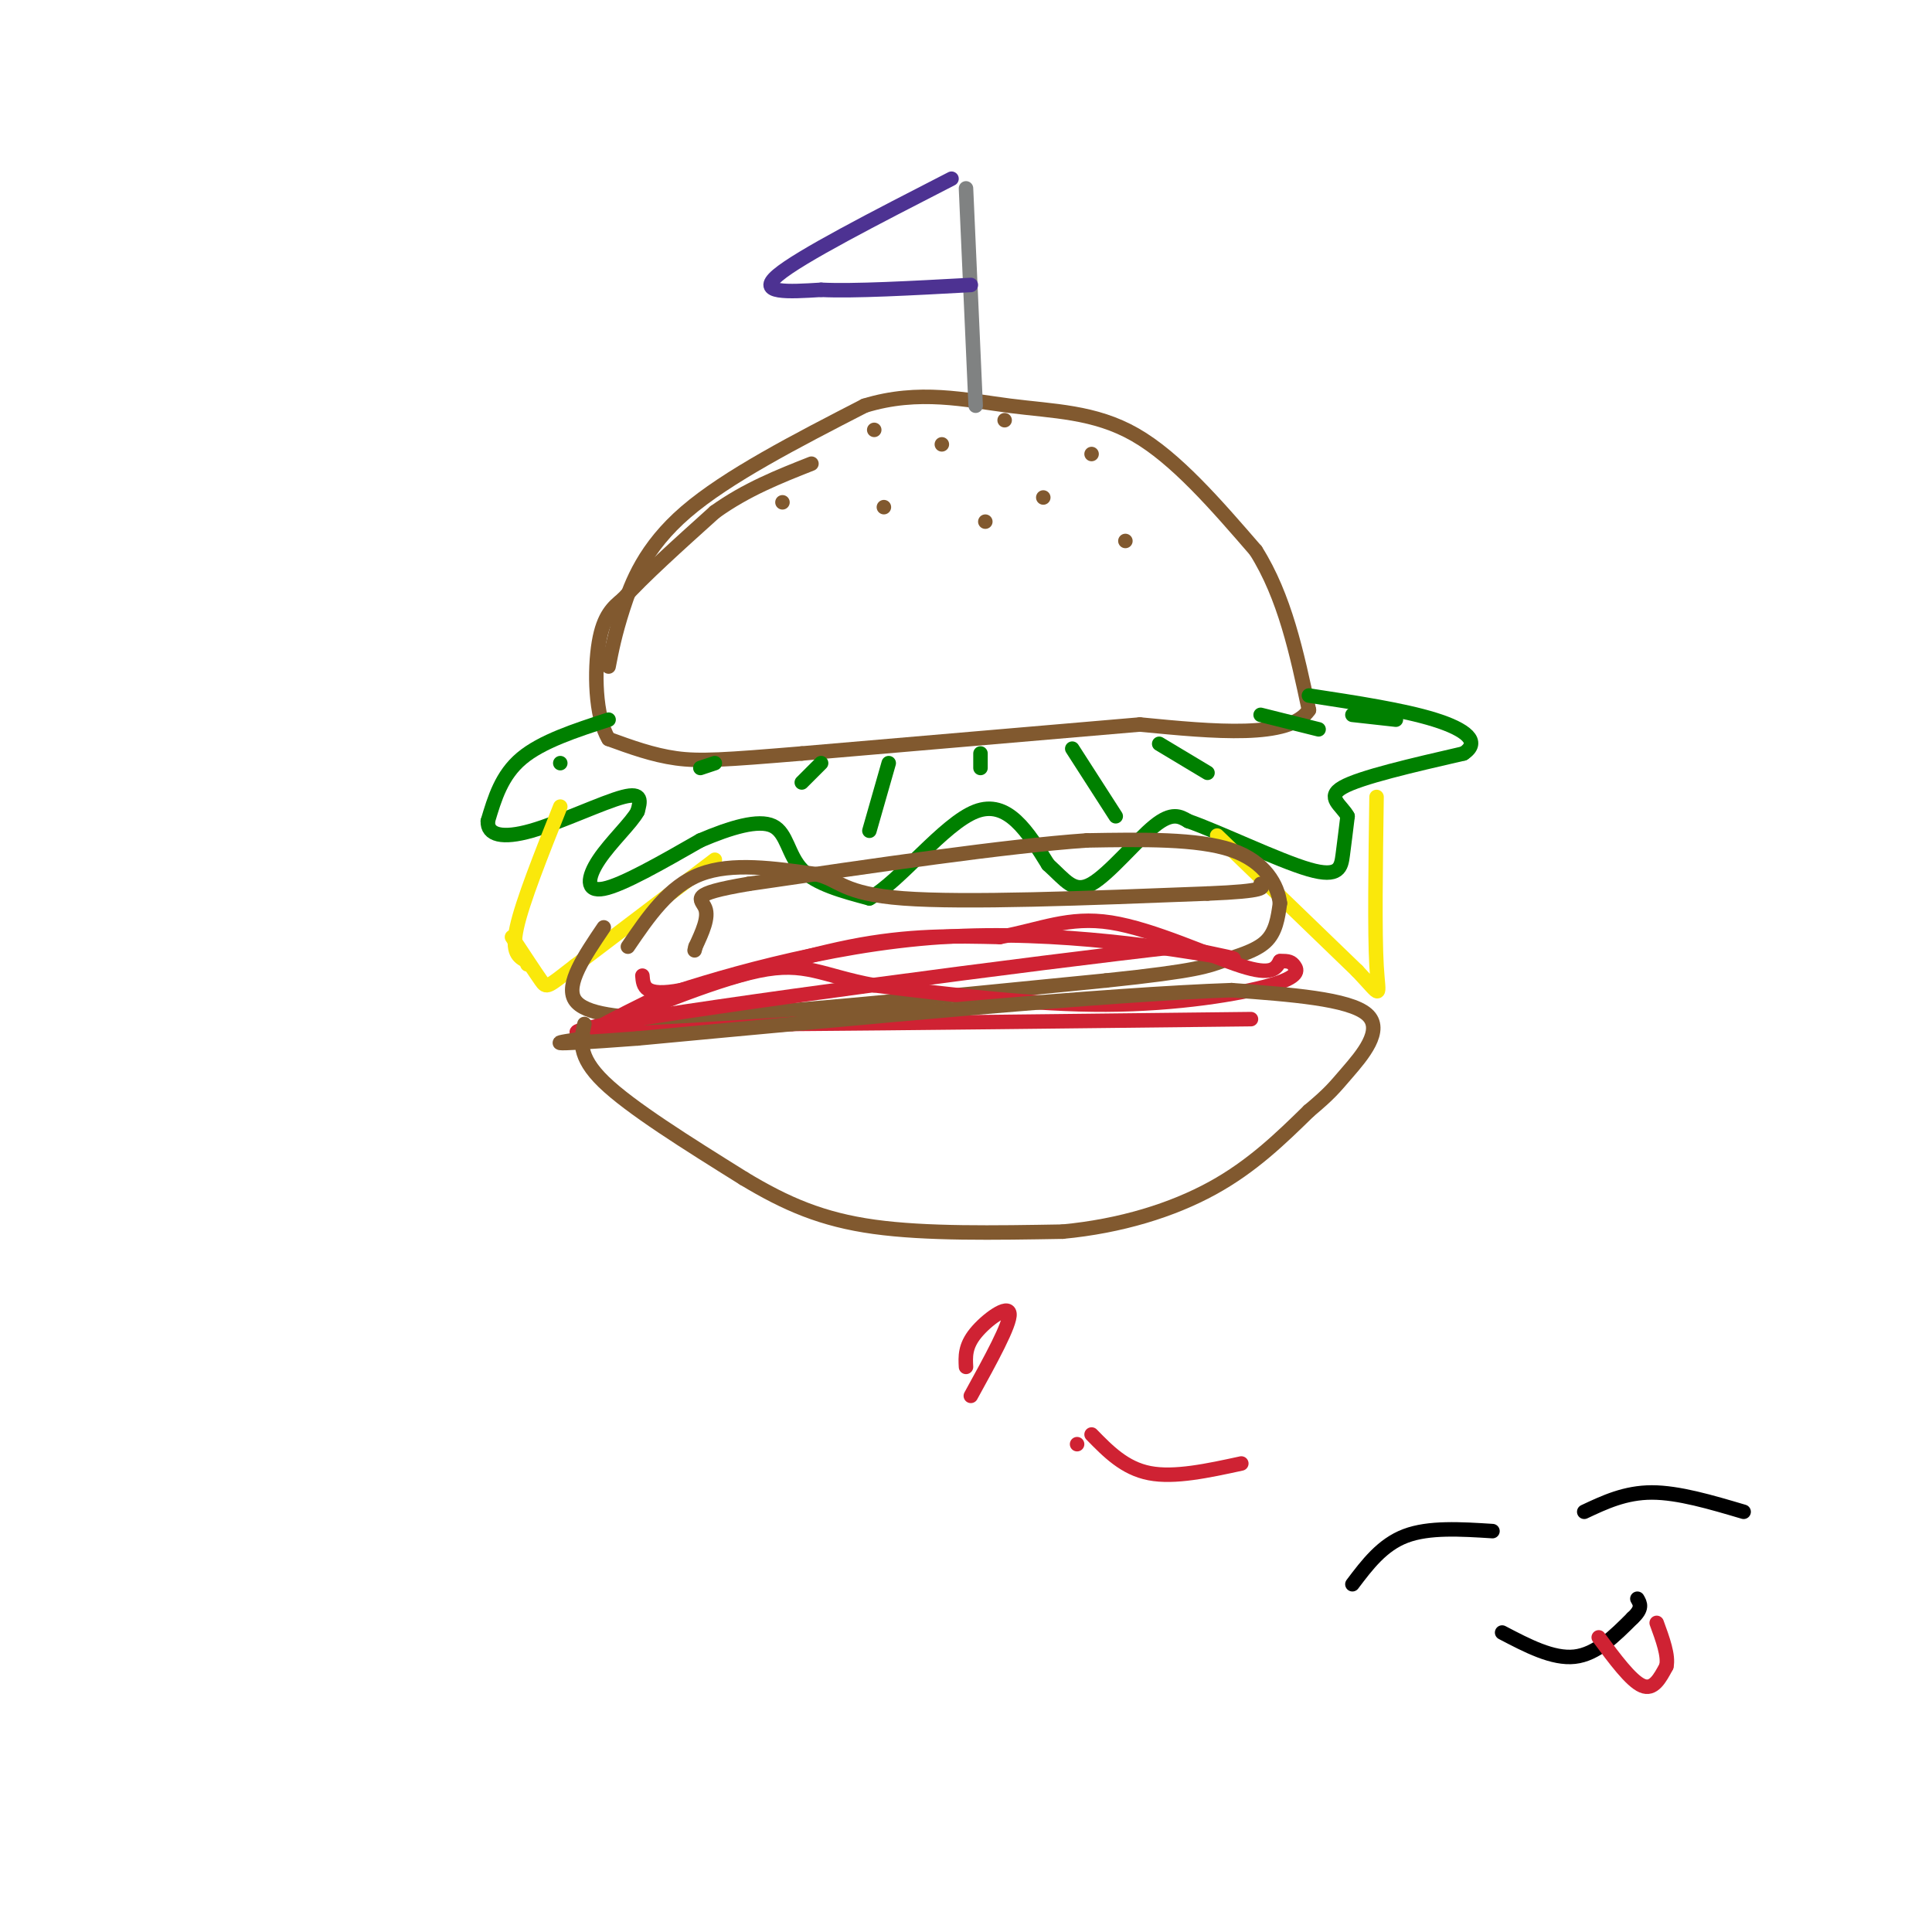 <svg viewBox='0 0 400 400' version='1.1' xmlns='http://www.w3.org/2000/svg' xmlns:xlink='http://www.w3.org/1999/xlink'><g fill='none' stroke='rgb(129,89,47)' stroke-width='3' stroke-linecap='round' stroke-linejoin='round'><path d='M126,138c0.644,-3.333 1.289,-6.667 3,-12c1.711,-5.333 4.489,-12.667 13,-20c8.511,-7.333 22.756,-14.667 37,-22'/><path d='M179,84c11.262,-3.476 20.917,-1.167 30,0c9.083,1.167 17.595,1.190 26,6c8.405,4.810 16.702,14.405 25,24'/><path d='M260,114c6.000,9.500 8.500,21.250 11,33'/><path d='M271,147c-4.000,6.000 -19.500,4.500 -35,3'/><path d='M236,150c-17.500,1.500 -43.750,3.750 -70,6'/><path d='M166,156c-16.044,1.333 -21.156,1.667 -26,1c-4.844,-0.667 -9.422,-2.333 -14,-4'/><path d='M126,153c-2.844,-4.667 -2.956,-14.333 -2,-20c0.956,-5.667 2.978,-7.333 5,-9'/><path d='M129,124c4.000,-4.500 11.500,-11.250 19,-18'/><path d='M148,106c6.500,-4.667 13.250,-7.333 20,-10'/><path d='M162,104c0.000,0.000 0.000,0.000 0,0'/><path d='M195,92c0.000,0.000 0.000,0.000 0,0'/><path d='M216,103c0.000,0.000 0.000,0.000 0,0'/><path d='M183,105c0.000,0.000 0.000,0.000 0,0'/><path d='M181,89c0.000,0.000 0.000,0.000 0,0'/><path d='M226,94c0.000,0.000 0.000,0.000 0,0'/><path d='M233,112c0.000,0.000 0.000,0.000 0,0'/><path d='M208,87c0.000,0.000 0.000,0.000 0,0'/><path d='M204,108c0.000,0.000 0.000,0.000 0,0'/></g>
<g fill='none' stroke='rgb(0,128,0)' stroke-width='3' stroke-linecap='round' stroke-linejoin='round'><path d='M126,149c-6.917,2.250 -13.833,4.500 -18,8c-4.167,3.500 -5.583,8.250 -7,13'/><path d='M101,170c-0.143,2.917 3.000,3.708 9,2c6.000,-1.708 14.857,-5.917 19,-7c4.143,-1.083 3.571,0.958 3,3'/><path d='M132,168c-1.167,2.250 -5.583,6.375 -8,10c-2.417,3.625 -2.833,6.750 1,6c3.833,-0.750 11.917,-5.375 20,-10'/><path d='M145,174c6.298,-2.690 12.042,-4.417 15,-3c2.958,1.417 3.131,5.976 6,9c2.869,3.024 8.435,4.512 14,6'/><path d='M180,186c6.400,-3.556 15.400,-15.444 22,-18c6.600,-2.556 10.800,4.222 15,11'/><path d='M217,179c3.667,3.310 5.333,6.083 9,4c3.667,-2.083 9.333,-9.024 13,-12c3.667,-2.976 5.333,-1.988 7,-1'/><path d='M246,170c6.333,2.190 18.667,8.167 25,10c6.333,1.833 6.667,-0.476 7,-3c0.333,-2.524 0.667,-5.262 1,-8'/><path d='M279,169c-1.178,-2.267 -4.622,-3.933 -1,-6c3.622,-2.067 14.311,-4.533 25,-7'/><path d='M303,156c3.711,-2.422 0.489,-4.978 -6,-7c-6.489,-2.022 -16.244,-3.511 -26,-5'/></g>
<g fill='none' stroke='rgb(250,232,11)' stroke-width='3' stroke-linecap='round' stroke-linejoin='round'><path d='M116,167c-3.917,9.833 -7.833,19.667 -9,25c-1.167,5.333 0.417,6.167 2,7'/><path d='M109,199c0.333,1.167 0.167,0.583 0,0'/><path d='M148,178c0.000,0.000 -29.000,22.000 -29,22'/><path d='M119,200c-5.800,4.489 -5.800,4.711 -7,3c-1.200,-1.711 -3.600,-5.356 -6,-9'/><path d='M252,173c0.000,0.000 29.000,28.000 29,28'/><path d='M281,201c5.400,5.689 4.400,5.911 4,-1c-0.400,-6.911 -0.200,-20.956 0,-35'/></g>
<g fill='none' stroke='rgb(129,89,47)' stroke-width='3' stroke-linecap='round' stroke-linejoin='round'><path d='M125,192c-4.000,5.917 -8.000,11.833 -6,15c2.000,3.167 10.000,3.583 18,4'/><path d='M137,211c18.333,-0.667 55.167,-4.333 92,-8'/><path d='M229,203c19.167,-2.000 21.083,-3.000 24,-4c2.917,-1.000 6.833,-2.000 9,-4c2.167,-2.000 2.583,-5.000 3,-8'/><path d='M265,187c-0.422,-3.600 -2.978,-8.600 -10,-11c-7.022,-2.400 -18.511,-2.200 -30,-2'/><path d='M225,174c-16.667,1.167 -43.333,5.083 -70,9'/><path d='M155,183c-12.800,2.156 -9.800,3.044 -9,5c0.800,1.956 -0.600,4.978 -2,8'/><path d='M144,196c-0.333,1.333 -0.167,0.667 0,0'/><path d='M130,196c4.250,-6.250 8.500,-12.500 15,-15c6.500,-2.500 15.250,-1.250 24,0'/><path d='M169,181c4.933,1.156 5.267,4.044 18,5c12.733,0.956 37.867,-0.022 63,-1'/><path d='M250,185c12.333,-0.500 11.667,-1.250 11,-2'/></g>
<g fill='none' stroke='rgb(207,34,51)' stroke-width='3' stroke-linecap='round' stroke-linejoin='round'><path d='M133,202c0.178,2.222 0.356,4.444 8,3c7.644,-1.444 22.756,-6.556 35,-9c12.244,-2.444 21.622,-2.222 31,-2'/><path d='M207,194c8.488,-1.536 14.208,-4.375 23,-3c8.792,1.375 20.655,6.964 27,9c6.345,2.036 7.173,0.518 8,-1'/><path d='M265,199c1.831,-0.094 2.408,0.171 3,1c0.592,0.829 1.198,2.223 -5,4c-6.198,1.777 -19.199,3.936 -34,4c-14.801,0.064 -31.400,-1.968 -48,-4'/><path d='M181,204c-10.905,-2.012 -14.167,-5.042 -24,-3c-9.833,2.042 -26.238,9.155 -31,11c-4.762,1.845 2.119,-1.577 9,-5'/><path d='M135,207c11.476,-3.976 35.667,-11.417 60,-13c24.333,-1.583 48.810,2.690 57,4c8.190,1.310 0.095,-0.345 -8,-2'/><path d='M244,196c-29.156,3.244 -98.044,12.356 -118,16c-19.956,3.644 9.022,1.822 38,0'/><path d='M164,212c22.167,-0.167 58.583,-0.583 95,-1'/></g>
<g fill='none' stroke='rgb(129,89,47)' stroke-width='3' stroke-linecap='round' stroke-linejoin='round'><path d='M121,212c-0.750,3.333 -1.500,6.667 4,12c5.500,5.333 17.250,12.667 29,20'/><path d='M154,244c8.778,5.289 16.222,8.511 27,10c10.778,1.489 24.889,1.244 39,1'/><path d='M220,255c12.067,-1.133 22.733,-4.467 31,-9c8.267,-4.533 14.133,-10.267 20,-16'/><path d='M271,230c4.333,-3.631 5.167,-4.708 8,-8c2.833,-3.292 7.667,-8.798 4,-12c-3.667,-3.202 -15.833,-4.101 -28,-5'/><path d='M255,205c-25.167,0.833 -74.083,5.417 -123,10'/><path d='M132,215c-22.333,1.667 -16.667,0.833 -11,0'/></g>
<g fill='none' stroke='rgb(128,130,130)' stroke-width='3' stroke-linecap='round' stroke-linejoin='round'><path d='M200,39c0.000,0.000 2.000,45.000 2,45'/></g>
<g fill='none' stroke='rgb(77,50,146)' stroke-width='3' stroke-linecap='round' stroke-linejoin='round'><path d='M197,37c-15.750,8.083 -31.500,16.167 -36,20c-4.500,3.833 2.250,3.417 9,3'/><path d='M170,60c6.667,0.333 18.833,-0.333 31,-1'/></g>
<g fill='none' stroke='rgb(0,128,0)' stroke-width='3' stroke-linecap='round' stroke-linejoin='round'><path d='M116,158c0.000,0.000 0.000,0.000 0,0'/><path d='M148,158c0.000,0.000 -3.000,1.000 -3,1'/><path d='M170,158c0.000,0.000 -4.000,4.000 -4,4'/><path d='M184,158c0.000,0.000 -4.000,14.000 -4,14'/><path d='M203,156c0.000,0.000 0.000,3.000 0,3'/><path d='M222,155c0.000,0.000 9.000,14.000 9,14'/><path d='M240,154c0.000,0.000 10.000,6.000 10,6'/><path d='M261,148c0.000,0.000 12.000,3.000 12,3'/><path d='M280,148c0.000,0.000 9.000,1.000 9,1'/></g>
<g fill='none' stroke='rgb(0,0,0)' stroke-width='3' stroke-linecap='round' stroke-linejoin='round'><path d='M328,313c4.250,-2.000 8.500,-4.000 14,-4c5.500,0.000 12.250,2.000 19,4'/><path d='M309,317c-6.583,-0.417 -13.167,-0.833 -18,1c-4.833,1.833 -7.917,5.917 -11,10'/><path d='M311,338c5.250,2.750 10.500,5.500 15,5c4.500,-0.500 8.250,-4.250 12,-8'/><path d='M338,335c2.167,-2.000 1.583,-3.000 1,-4'/></g>
<g fill='none' stroke='rgb(207,34,51)' stroke-width='3' stroke-linecap='round' stroke-linejoin='round'><path d='M331,339c3.333,4.500 6.667,9.000 9,10c2.333,1.000 3.667,-1.500 5,-4'/><path d='M345,345c0.500,-2.167 -0.750,-5.583 -2,-9'/><path d='M223,299c0.000,0.000 0.000,0.000 0,0'/><path d='M226,297c3.417,3.500 6.833,7.000 12,8c5.167,1.000 12.083,-0.500 19,-2'/><path d='M200,283c-0.111,-2.133 -0.222,-4.267 2,-7c2.222,-2.733 6.778,-6.067 7,-4c0.222,2.067 -3.889,9.533 -8,17'/></g>
</svg>